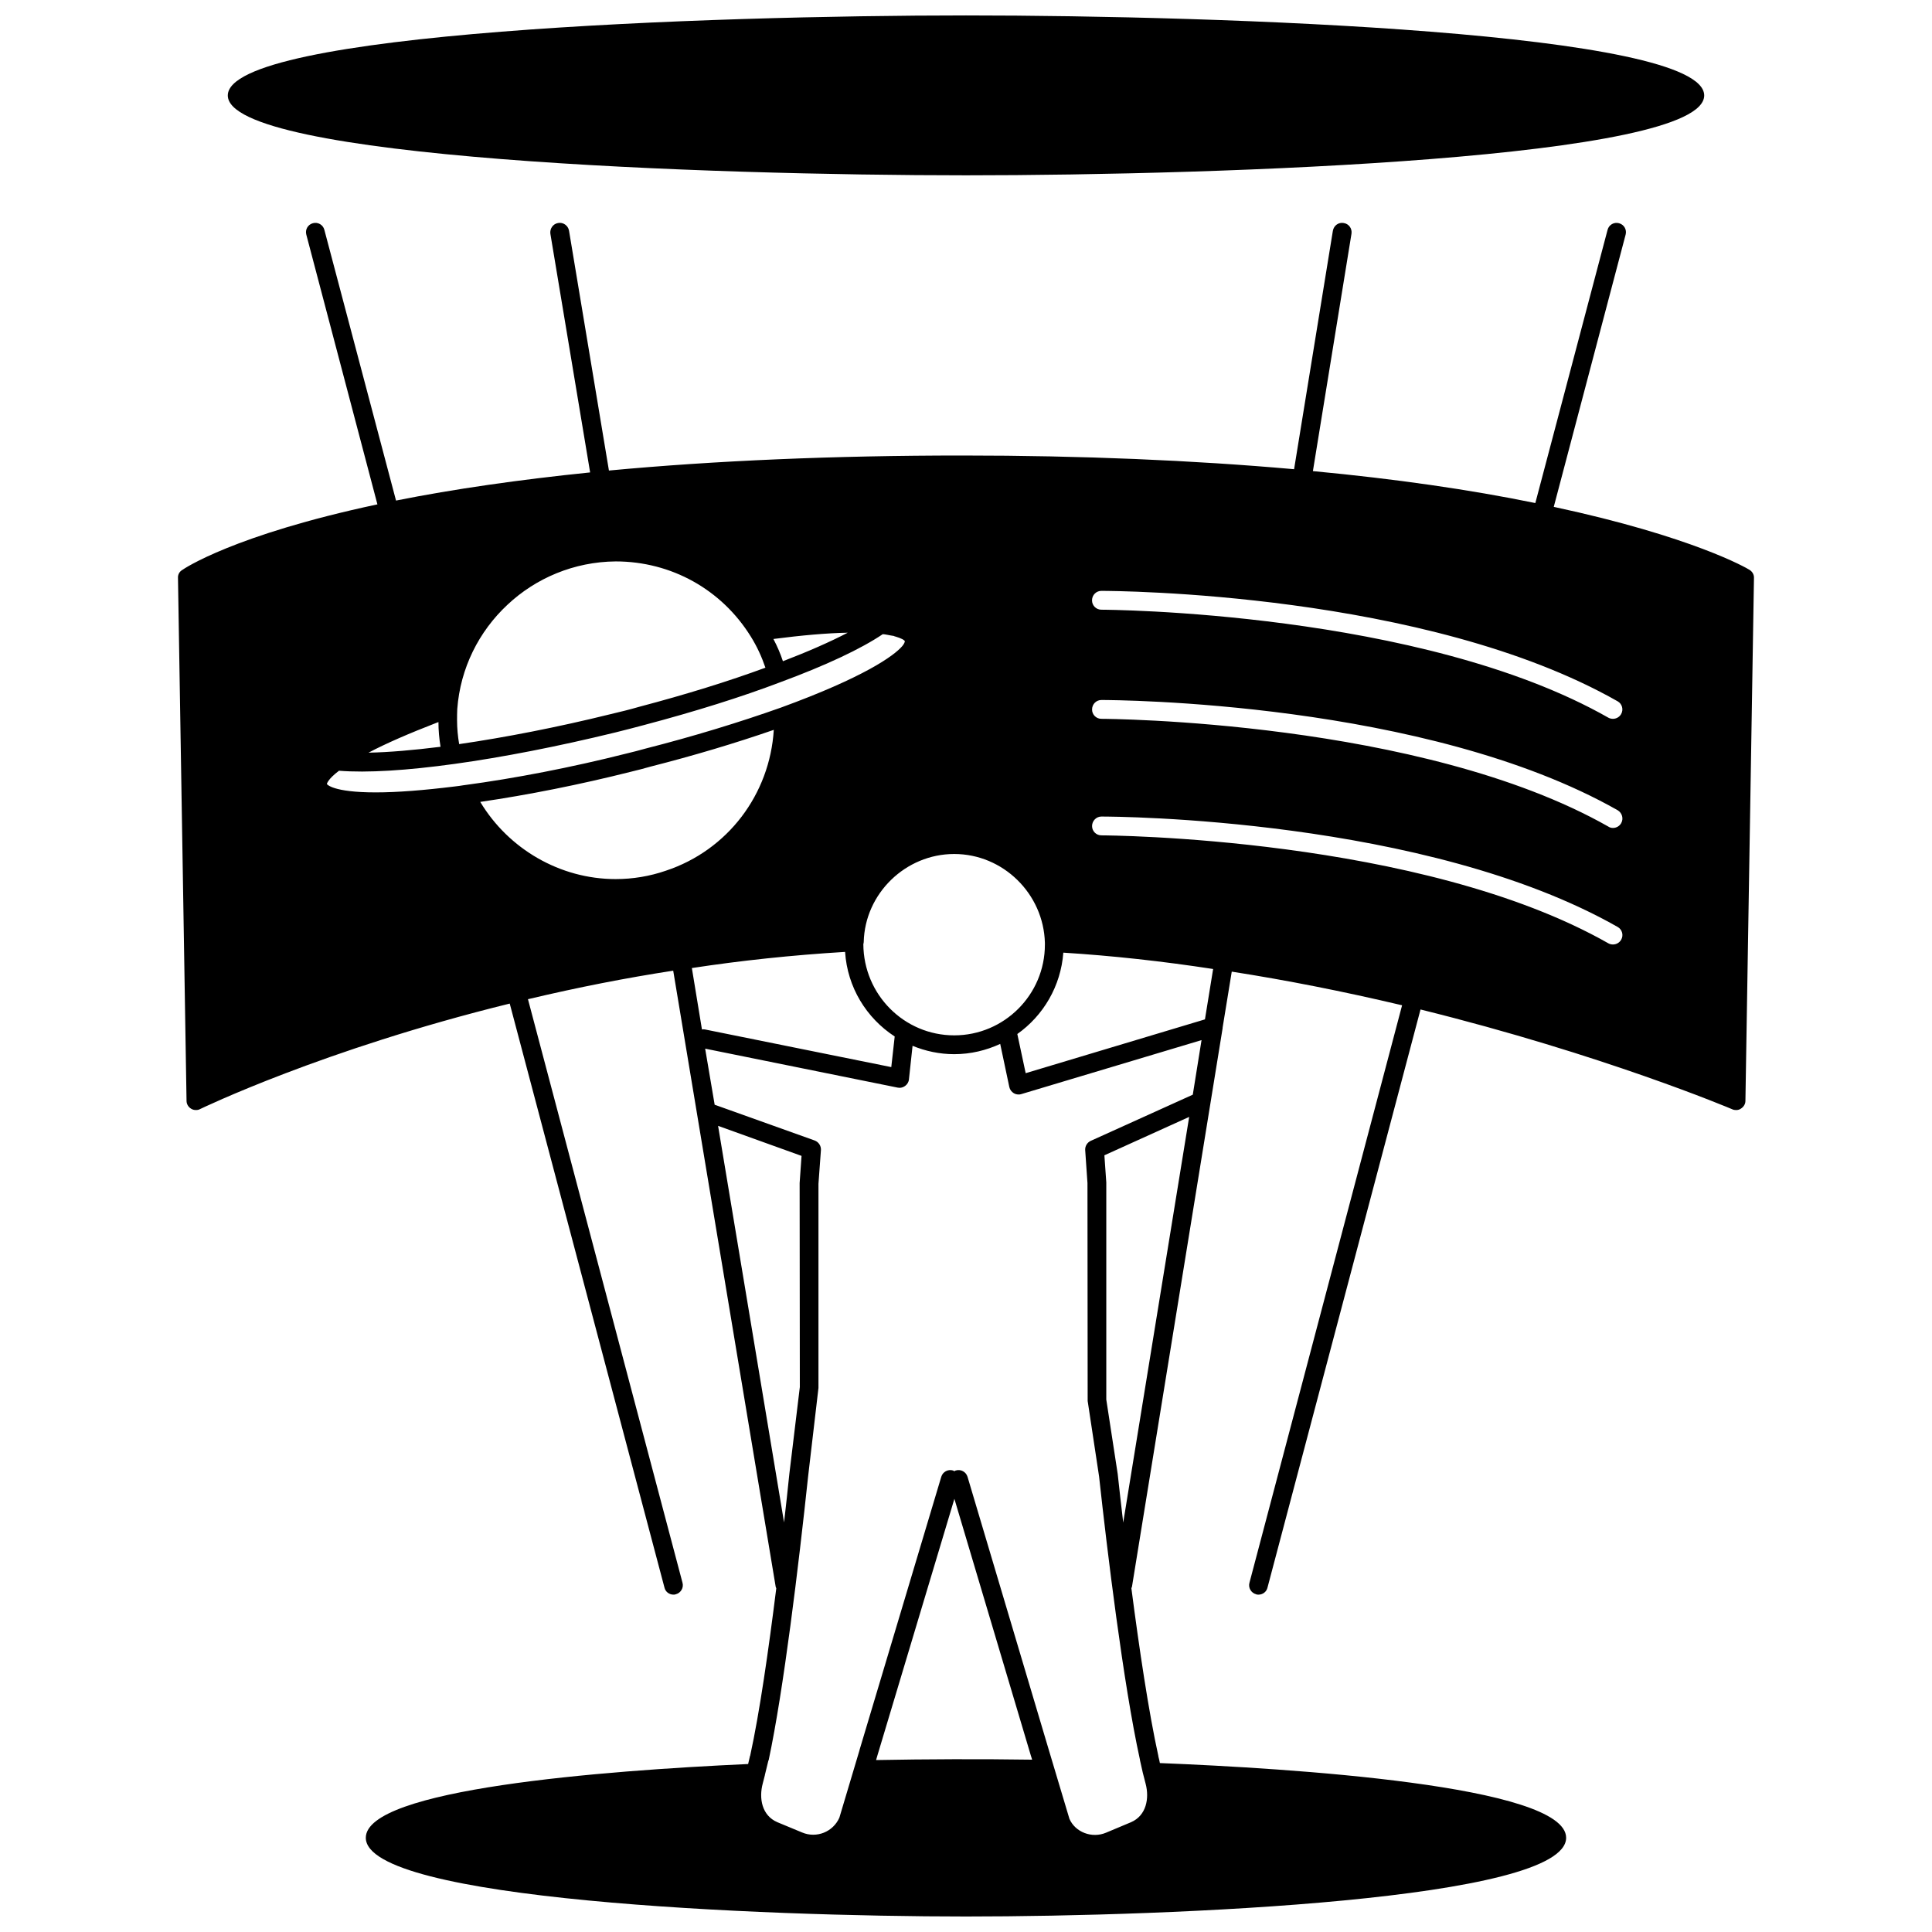 <?xml version="1.0" encoding="UTF-8"?>
<!-- Uploaded to: ICON Repo, www.svgrepo.com, Generator: ICON Repo Mixer Tools -->
<svg width="800px" height="800px" version="1.1" viewBox="144 144 512 512" xmlns="http://www.w3.org/2000/svg">
 <defs>
  <clipPath id="a">
   <path d="m191 148.09h418v503.81h-418z"/>
  </clipPath>
 </defs>
 <g clip-path="url(#a)">
  <path d="m204.37 169.3c0-16.777 127.96-21.211 195.63-21.211 67.66 0 195.63 4.434 195.63 21.211 0 16.727-127.97 21.16-195.63 21.16-67.664 0-195.63-4.434-195.63-21.16zm-10.934 266.46-2.269-138.6c-0.051-0.855 0.352-1.613 1.059-2.066 0.555-0.402 13.703-9.32 51.793-17.434l-18.844-71.488c-0.352-1.309 0.402-2.672 1.762-3.023 1.309-0.352 2.672 0.402 3.023 1.762l18.992 71.742c15.418-3.074 32.695-5.543 51.438-7.457l-10.531-63.227c-0.203-1.359 0.707-2.672 2.066-2.871 1.309-0.25 2.621 0.656 2.871 2.016l10.578 63.582c28.012-2.621 59.551-3.981 93.609-3.981 31.641 0 61.211 1.258 87.965 3.629l10.277-63.176c0.25-1.41 1.512-2.316 2.871-2.066 1.359 0.203 2.266 1.461 2.066 2.82l-10.227 62.926c21.867 2.066 41.516 4.887 58.945 8.465l19.145-72.398c0.352-1.359 1.715-2.117 3.023-1.762 1.359 0.352 2.117 1.715 1.762 3.023l-19.043 72.145c36.879 7.91 51.238 16.273 51.844 16.676 0.754 0.453 1.258 1.258 1.211 2.168l-2.266 138.59c0 0.805-0.453 1.562-1.16 2.016-0.402 0.301-0.855 0.402-1.309 0.402-0.352 0-0.707-0.051-1.008-0.203-0.352-0.152-34.16-14.461-82.625-26.449l-40.555 153.21c-0.25 1.109-1.258 1.863-2.367 1.863-0.25 0-0.453 0-0.656-0.102-1.309-0.352-2.117-1.715-1.762-3.023l40.457-153.06c-15.77-3.727-30.633-6.648-45.141-8.918l-2.418 14.812v0.152l-24.031 148.07c-0.051 0.102-0.102 0.25-0.152 0.352 2.066 15.922 4.586 32.848 7.152 44.488v0.102c0.152 0.605 0.301 1.16 0.402 1.762 33.906 1.359 107.66 5.894 107.66 19.801 0 16.473-104.04 20.859-159.05 20.859s-159.05-4.383-159.05-20.859c0-12.898 62.574-17.785 101.32-19.547l0.504-2.168c0.051-0.051 0.051-0.051 0.051-0.102 2.469-11.285 4.836-27.762 6.902-44.285-0.051-0.152-0.102-0.25-0.152-0.402l-27.16-163.29c-12.445 1.914-25.09 4.383-38.492 7.559l40.961 154.67c0.352 1.309-0.453 2.672-1.762 3.023-0.203 0.102-0.402 0.102-0.656 0.102-1.109 0-2.117-0.754-2.367-1.863l-41.008-154.77c-49.578 12.195-81.719 27.812-82.074 27.961-0.352 0.203-0.707 0.25-1.109 0.25-0.453 0-0.855-0.102-1.258-0.352-0.754-0.449-1.207-1.258-1.207-2.062zm379.27-105.9c-50.836-28.918-133.31-29.27-136.84-29.27-1.359 0-2.469 1.109-2.469 2.519 0 1.359 1.109 2.469 2.469 2.469 0.855 0 84.691 0.352 134.37 28.617 0.352 0.203 0.805 0.301 1.211 0.301 0.855 0 1.715-0.453 2.168-1.258 0.703-1.211 0.25-2.723-0.91-3.379zm-252.26 44.891c16.426-5.441 27.559-20.254 28.617-37.332-10.176 3.527-21.312 6.852-32.598 9.723-1.715 0.504-3.527 0.957-5.391 1.41-13.402 3.375-27.055 6.098-39.801 7.961 7.508 12.496 21.16 20.453 35.871 20.453 4.586 0 9.07-0.754 13.301-2.215zm28.516-61.414c1.008 1.914 1.863 3.879 2.519 5.894 6.699-2.57 12.543-5.141 17.18-7.559-5.59 0.102-12.293 0.707-19.699 1.664zm-41.816-20.555c-11.035 0.102-21.16 4.434-28.668 11.488-7.559 7.055-12.496 16.777-13.301 27.66-0.051 0.957-0.051 1.965-0.051 2.922 0 2.168 0.203 4.281 0.555 6.348 12.09-1.762 25.945-4.434 40.203-7.961 2.57-0.605 5.039-1.211 7.457-1.914 12.594-3.324 23.781-6.801 33.504-10.379-0.957-2.82-2.215-5.594-3.879-8.262-7.758-12.496-21.105-19.902-35.82-19.902zm-65.492 50.684c5.391-0.102 11.84-0.656 19.094-1.562-0.352-2.168-0.555-4.332-0.555-6.551l-0.402 0.152c-7.406 2.871-13.453 5.492-18.137 7.961zm-7.809 4.785c-3.074 2.316-3.223 3.527-3.223 3.527s1.41 2.215 12.949 2.215c5.691 0 12.695-0.555 20.859-1.562 0.855-0.102 1.715-0.203 2.519-0.352h0.051c13.504-1.812 28.363-4.684 42.926-8.363 1.812-0.453 3.527-0.855 5.238-1.359 12.496-3.176 24.836-6.953 35.77-10.832 21.965-8.012 29.977-13.703 32.195-16.324 0.504-0.605 0.656-1.059 0.656-1.309 0 0 0-0.051-0.051-0.051 0-0.051 0-0.051-0.051-0.051 0-0.051-0.051-0.051-0.102-0.102-0.051-0.051-0.102-0.102-0.152-0.102-0.051-0.051-0.102-0.102-0.203-0.152-0.051-0.051-0.152-0.051-0.203-0.102-0.102-0.051-0.203-0.102-0.352-0.152-0.102-0.051-0.203-0.102-0.352-0.152-0.102-0.051-0.25-0.102-0.453-0.152-0.102-0.051-0.301-0.102-0.453-0.152-0.203-0.051-0.402-0.102-0.605-0.203-0.203-0.051-0.453-0.051-0.656-0.102-0.25-0.051-0.555-0.102-0.805-0.152-0.25-0.051-0.555-0.102-0.855-0.152-0.152 0-0.352-0.051-0.555-0.051-5.742 3.879-15.062 8.262-27.055 12.695-10.328 3.93-22.52 7.758-36.223 11.387-2.418 0.656-4.988 1.309-7.609 1.965-30.586 7.469-58.445 11.348-73.207 10.141zm138.95 45.945c0.051 13.402 10.832 24.184 24.082 24.184s24.031-10.781 24.031-24.031v-0.504c-0.352-13-11.082-23.527-24.031-23.527-12.898 0-23.68 10.48-23.98 23.328 0 0.199-0.051 0.352-0.102 0.551zm63.078-28.816c0.855 0 84.691 0.352 134.37 28.617 0.352 0.203 0.805 0.301 1.211 0.301 0.855 0 1.715-0.453 2.168-1.258 0.707-1.211 0.25-2.719-0.906-3.375-50.836-28.918-133.31-29.27-136.84-29.27-1.359 0-2.469 1.16-2.469 2.519-0.004 1.355 1.102 2.465 2.465 2.465zm0-30.883c0.855 0 84.691 0.352 134.37 28.566 0.352 0.25 0.805 0.352 1.211 0.352 0.855 0 1.715-0.453 2.168-1.258 0.707-1.211 0.25-2.719-0.906-3.426-50.836-28.867-133.31-29.223-136.84-29.223-1.359 0-2.469 1.109-2.469 2.519-0.004 1.359 1.102 2.469 2.465 2.469zm-105.05 82.32 49.375 9.977 0.906-8.113c-7.508-4.887-12.543-13.047-13.148-22.418-14.105 0.855-27.762 2.316-40.605 4.281l2.672 16.273c0.297-0.051 0.551-0.051 0.801 0zm20.961 130.64c0.504-4.484 1.008-8.867 1.41-12.949l2.769-22.922-0.051-54.059 0.504-7.203-22.117-7.961zm65.746 62.875-0.352-1.109-20.254-68.016-20.402 68.016-0.352 1.211c13.449-0.254 27.656-0.305 41.359-0.102zm41.613-170.34-22.469 10.176 0.504 7.203v57.535l3.023 19.699c0.402 3.777 0.906 8.16 1.461 12.898zm3.277-20.352-47.762 14.309c-0.25 0.102-0.504 0.102-0.707 0.102-0.453 0-0.906-0.102-1.309-0.352-0.555-0.352-1.008-0.906-1.16-1.613l-2.418-11.438c-3.727 1.715-7.809 2.719-12.191 2.719-3.879 0-7.609-0.805-11.035-2.215l-0.957 8.867c-0.051 0.707-0.453 1.359-1.008 1.762-0.402 0.301-0.957 0.504-1.461 0.504-0.152 0-0.352-0.051-0.504-0.051l-51.035-10.328 2.519 14.863c0.051 0.051 0.102 0.051 0.152 0.051l26.348 9.422c1.059 0.402 1.715 1.41 1.664 2.519l-0.656 8.969v54.105l-2.719 23.227c-2.57 24.082-6.5 56.73-10.48 75.422-0.051 0.051-0.102 0.102-0.102 0.203l-0.906 3.727v0.051l-0.555 2.164c-1.059 3.93-0.25 8.516 3.879 10.277l6.551 2.719c3.828 1.613 8.211-0.152 9.875-3.93l5.34-17.887v-0.051l21.664-72.398c0.402-1.309 1.762-2.066 3.125-1.664 0.102 0.051 0.203 0.102 0.352 0.203 0.102-0.102 0.203-0.152 0.352-0.203 1.359-0.402 2.719 0.352 3.125 1.664l21.562 72.449 5.441 18.188c1.512 3.527 5.945 5.289 9.723 3.68l6.602-2.769c4.082-1.762 4.887-6.348 3.879-10.176-0.504-1.812-1.008-3.93-1.512-6.297v-0.102c-4.434-20.152-8.715-55.672-10.832-75.066l-3.023-20-0.051-57.738-0.605-8.766c-0.051-1.008 0.504-1.965 1.461-2.418l27.055-12.242zm3.07-18.844c-13.453-2.066-26.801-3.527-39.699-4.332-0.656 8.867-5.289 16.676-12.191 21.562l2.215 10.379 47.508-14.258z"/>
 </g>
</svg>